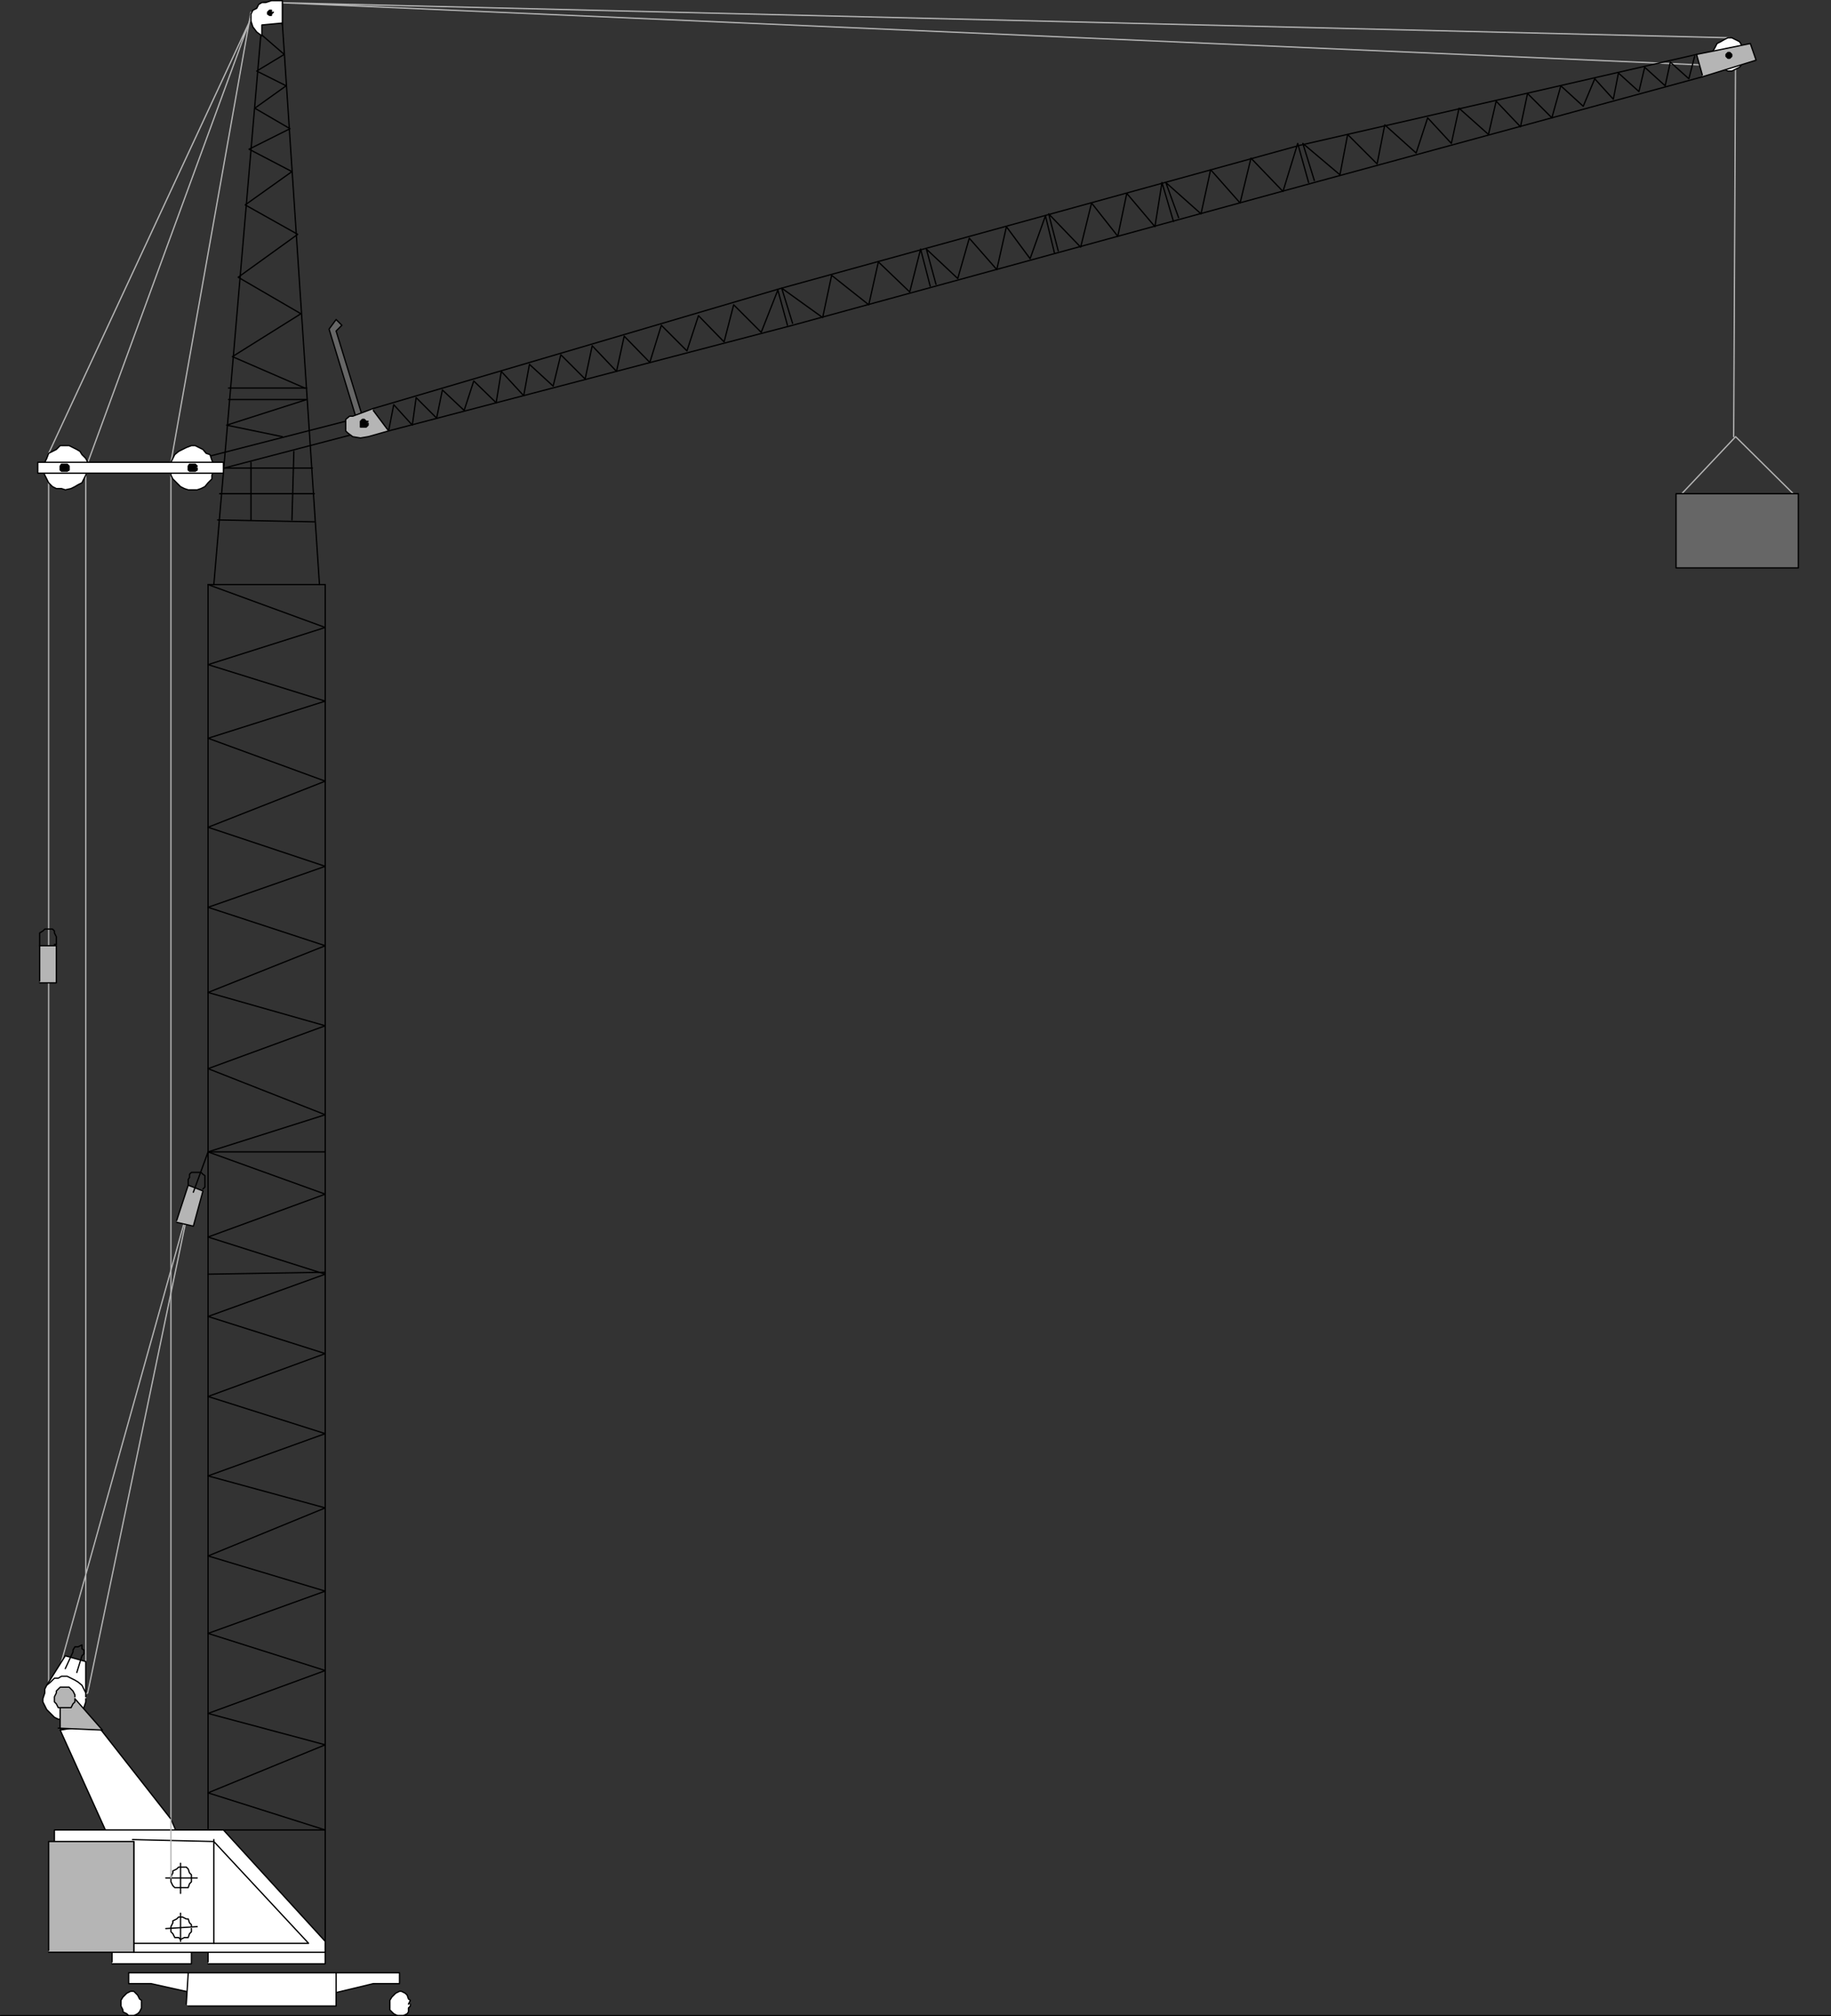 <?xml version="1.0" encoding="UTF-8" standalone="no"?>
<svg
   version="1.0"
   width="122.284mm"
   height="134.63mm"
   id="svg98"
   sodipodi:docname="Crane &amp; Jib.wmf"
   xmlns:inkscape="http://www.inkscape.org/namespaces/inkscape"
   xmlns:sodipodi="http://sodipodi.sourceforge.net/DTD/sodipodi-0.dtd"
   xmlns="http://www.w3.org/2000/svg"
   xmlns:svg="http://www.w3.org/2000/svg">
  <rect width="100%" height="100%" fill="#333333" stroke="none"/>
  <sodipodi:namedview
     id="namedview98"
     pagecolor="#ffffff"
     bordercolor="#000000"
     borderopacity="0.25"
     inkscape:showpageshadow="2"
     inkscape:pageopacity="0.0"
     inkscape:pagecheckerboard="0"
     inkscape:deskcolor="#d1d1d1"
     inkscape:document-units="mm" />
  <defs
     id="defs1">
    <pattern
       id="WMFhbasepattern"
       patternUnits="userSpaceOnUse"
       width="6"
       height="6"
       x="0"
       y="0" />
  </defs>
  <path
     style="fill:none;stroke:#b5b5b5;stroke-width:0.323px;stroke-linecap:round;stroke-linejoin:round;stroke-miterlimit:4;stroke-dasharray:none;stroke-opacity:1"
     d="M 63.347,3.07 43.147,116.666 v 1.454 340.949"
     id="path1" />
  <path
     style="fill:none;stroke:#b5b5b5;stroke-width:0.323px;stroke-linecap:round;stroke-linejoin:round;stroke-miterlimit:4;stroke-dasharray:none;stroke-opacity:1"
     d="M 437.612,110.202 438.097,10.988 436.643,9.534 69.488,0.646 64.317,2.585 12.282,114.404 v 2.262 312.025 l 2.909,2.262 6.949,-3.716 25.694,-123.453 -32.32,115.535 6.141,10.18 V 118.12 L 63.832,3.07 69.003,0.646 h 0.97 L 435.188,16.643"
     id="path2" />
  <path
     style="fill:none;stroke:#b5b5b5;stroke-width:0.323px;stroke-linecap:round;stroke-linejoin:round;stroke-miterlimit:4;stroke-dasharray:none;stroke-opacity:1"
     d="M 452.641,124.584 438.097,110.202 424.523,124.584"
     id="path3" />
  <path
     style="fill:#ffffff;fill-opacity:1;fill-rule:evenodd;stroke:none"
     d="m 11.797,425.297 4.686,-7.433 5.171,1.454 v 7.918 z"
     id="path4" />
  <path
     style="fill:none;stroke:#000000;stroke-width:0.323px;stroke-linecap:round;stroke-linejoin:round;stroke-miterlimit:4;stroke-dasharray:none;stroke-opacity:1"
     d="m 11.797,425.297 4.686,-7.433 5.171,1.454 v 7.918 l -9.858,-1.939 v 0"
     id="path5" />
  <path
     style="fill:#666666;fill-opacity:1;fill-rule:evenodd;stroke:none"
     d="m 90.011,105.84 -6.949,-22.784 1.778,-2.424 1.454,1.454 -1.454,1.454 6.626,21.491 z"
     id="path6" />
  <path
     style="fill:none;stroke:#000000;stroke-width:0.323px;stroke-linecap:round;stroke-linejoin:round;stroke-miterlimit:4;stroke-dasharray:none;stroke-opacity:1"
     d="m 90.011,105.84 -6.949,-22.784 1.778,-2.424 1.454,1.454 -1.454,1.454 6.626,21.491 -1.454,0.808 v 0"
     id="path7" />
  <path
     style="fill:#ffffff;fill-opacity:1;fill-rule:evenodd;stroke:none"
     d="m 21.654,428.206 v -0.97 l -0.485,-0.97 -0.485,-0.97 -0.97,-0.808 -0.808,-0.485 -0.97,-0.485 -0.97,-0.485 h -1.454 l -0.808,0.485 h -0.97 l -0.97,0.97 -0.97,0.808 -0.485,0.97 v 0.97 l -0.485,1.454 v 0.808 l 0.485,0.97 0.485,0.97 0.97,0.97 0.97,0.97 0.97,0.485 h 0.808 1.454 0.97 l 0.97,-0.485 0.808,-0.97 0.97,-0.485 0.485,-0.97 0.485,-1.454 v -0.808 0 0 z"
     id="path8" />
  <path
     style="fill:none;stroke:#000000;stroke-width:0.323px;stroke-linecap:round;stroke-linejoin:round;stroke-miterlimit:4;stroke-dasharray:none;stroke-opacity:1"
     d="m 21.654,428.206 v -0.97 l -0.485,-0.97 -0.485,-0.97 -0.97,-0.808 -0.808,-0.485 -0.97,-0.485 -0.97,-0.485 h -1.454 l -0.808,0.485 h -0.97 l -0.97,0.97 -0.97,0.808 -0.485,0.97 v 0.97 l -0.485,1.454 v 0.808 l 0.485,0.97 0.485,0.97 0.97,0.97 0.97,0.97 0.97,0.485 h 0.808 1.454 0.97 l 0.97,-0.485 0.808,-0.97 0.97,-0.485 0.485,-0.97 0.485,-1.454 v -0.808 0 0"
     id="path9" />
  <path
     style="fill:#ffffff;fill-opacity:1;fill-rule:evenodd;stroke:none"
     d="m 28.28,465.532 -13.09,-28.924 9.211,-1.454 18.746,23.915 2.424,5.656 -17.291,1.293 v 0 z"
     id="path10" />
  <path
     style="fill:none;stroke:#000000;stroke-width:0.323px;stroke-linecap:round;stroke-linejoin:round;stroke-miterlimit:4;stroke-dasharray:none;stroke-opacity:1"
     d="m 28.28,465.532 -13.09,-28.924 9.211,-1.454 18.746,23.915 2.424,5.656 -17.291,1.293 v 0"
     id="path11" />
  <path
     style="fill:none;stroke:#000000;stroke-width:0.323px;stroke-linecap:round;stroke-linejoin:round;stroke-miterlimit:4;stroke-dasharray:none;stroke-opacity:1"
     d="M 52.52,491.386 V 147.529 H 82.093 V 491.386 H 52.52"
     id="path12" />
  <path
     style="fill:#ffffff;fill-opacity:1;fill-rule:evenodd;stroke:none"
     d="m 32.482,497.85 h 68.357 v 2.747 h -6.626 l -12.12,2.909 h -32.32 1.454 l -13.09,-2.909 h -5.656 z"
     id="path13" />
  <path
     style="fill:none;stroke:#000000;stroke-width:0.323px;stroke-linecap:round;stroke-linejoin:round;stroke-miterlimit:4;stroke-dasharray:none;stroke-opacity:1"
     d="m 32.482,497.85 h 68.357 v 2.747 h -6.626 l -12.12,2.909 h -32.32 1.454 l -13.09,-2.909 h -5.656 v -2.747 0"
     id="path14" />
  <path
     style="fill:#ffffff;fill-opacity:1;fill-rule:evenodd;stroke:none"
     d="m 52.52,495.103 v -3.716 h 29.573 v 4.201 H 52.52 v 0 z"
     id="path15" />
  <path
     style="fill:none;stroke:#000000;stroke-width:0.323px;stroke-linecap:round;stroke-linejoin:round;stroke-miterlimit:4;stroke-dasharray:none;stroke-opacity:1"
     d="m 52.52,495.103 v -3.716 h 29.573 v 4.201 H 52.52 v 0"
     id="path16" />
  <path
     style="fill:#ffffff;fill-opacity:1;fill-rule:evenodd;stroke:none"
     d="m 28.28,495.103 v -3.716 h 20.038 v 4.201 H 28.28 v 0 z"
     id="path17" />
  <path
     style="fill:none;stroke:#000000;stroke-width:0.323px;stroke-linecap:round;stroke-linejoin:round;stroke-miterlimit:4;stroke-dasharray:none;stroke-opacity:1"
     d="m 28.28,495.103 v -3.716 h 20.038 v 4.201 H 28.28 v 0"
     id="path18" />
  <path
     style="fill:#ffffff;fill-opacity:1;fill-rule:evenodd;stroke:none"
     d="m 13.736,461.816 h 42.662 l 25.694,28.116 v 2.747 H 33.774 V 464.724 H 13.736 Z"
     id="path19" />
  <path
     style="fill:none;stroke:#000000;stroke-width:0.323px;stroke-linecap:round;stroke-linejoin:round;stroke-miterlimit:4;stroke-dasharray:none;stroke-opacity:1"
     d="m 13.736,461.816 h 42.662 l 25.694,28.116 v 2.747 H 33.774 V 464.724 H 13.736 v -2.909 0"
     id="path20" />
  <path
     style="fill:none;stroke:#000000;stroke-width:0.323px;stroke-linecap:round;stroke-linejoin:round;stroke-miterlimit:4;stroke-dasharray:none;stroke-opacity:1"
     d="m 33.451,464.24 20.523,0.485 23.917,25.692 h -44.117"
     id="path21" />
  <path
     style="fill:none;stroke:#000000;stroke-width:0.323px;stroke-linecap:round;stroke-linejoin:round;stroke-miterlimit:4;stroke-dasharray:none;stroke-opacity:1"
     d="m 53.974,464.24 v 26.177"
     id="path22" />
  <path
     style="fill:#ffffff;fill-opacity:1;fill-rule:evenodd;stroke:none"
     d="m 47.026,505.767 0.485,-7.918 h 37.33 v 8.403 H 47.51 v 0 z"
     id="path23" />
  <path
     style="fill:none;stroke:#000000;stroke-width:0.323px;stroke-linecap:round;stroke-linejoin:round;stroke-miterlimit:4;stroke-dasharray:none;stroke-opacity:1"
     d="m 47.026,505.767 0.485,-7.918 h 37.33 v 8.403 H 47.51 v 0"
     id="path24" />
  <path
     style="fill:#b5b5b5;fill-opacity:1;fill-rule:evenodd;stroke:none"
     d="M 12.282,492.194 V 464.724 H 33.774 V 492.679 H 12.282 v 0 z"
     id="path25" />
  <path
     style="fill:none;stroke:#000000;stroke-width:0.323px;stroke-linecap:round;stroke-linejoin:round;stroke-miterlimit:4;stroke-dasharray:none;stroke-opacity:1"
     d="M 12.282,492.194 V 464.724 H 33.774 V 492.679 H 12.282 v 0"
     id="path26" />
  <path
     style="fill:none;stroke:#000000;stroke-width:0.323px;stroke-linecap:round;stroke-linejoin:round;stroke-miterlimit:4;stroke-dasharray:none;stroke-opacity:1"
     d="M 52.52,461.816 H 82.093 L 52.52,452.444 82.093,440.325 52.52,432.407 82.093,421.581 52.52,412.209 82.093,401.544 52.52,392.657 82.093,380.538 52.52,372.458 82.093,361.793 52.52,352.421 82.093,341.595 52.52,332.223 82.093,321.558 52.52,312.186 82.093,301.36 52.52,290.695 82.093,281.323 52.52,269.689 82.093,258.862 52.52,250.46 82.093,238.664 52.52,228.969 82.093,218.627 52.52,208.77 82.093,197.136 52.52,186.31 82.093,176.938 52.52,167.727 82.093,158.355 52.52,147.529"
     id="path27" />
  <path
     style="fill:none;stroke:#000000;stroke-width:0.323px;stroke-linecap:round;stroke-linejoin:round;stroke-miterlimit:4;stroke-dasharray:none;stroke-opacity:1"
     d="M 52.52,290.695 H 82.093"
     id="path28" />
  <path
     style="fill:none;stroke:#000000;stroke-width:0.323px;stroke-linecap:round;stroke-linejoin:round;stroke-miterlimit:4;stroke-dasharray:none;stroke-opacity:1"
     d="m 82.093,321.073 -29.573,0.485"
     id="path29" />
  <path
     style="fill:#ffffff;fill-opacity:1;fill-rule:evenodd;stroke:none"
     d="m 35.714,505.767 v -0.97 l -0.485,-0.323 -0.485,-0.97 -0.485,-0.485 -0.485,-0.485 h -0.808 l -0.97,0.485 -0.485,0.485 -0.485,0.485 -0.485,0.808 v 0.97 0.485 l 0.485,0.97 v 0.485 l 0.97,0.485 0.485,0.485 h 0.97 0.323 l 0.97,-0.485 0.485,-0.485 0.485,-0.97 v -0.485 z"
     id="path30" />
  <path
     style="fill:none;stroke:#000000;stroke-width:0.323px;stroke-linecap:round;stroke-linejoin:round;stroke-miterlimit:4;stroke-dasharray:none;stroke-opacity:1"
     d="m 35.714,505.767 v -0.97 l -0.485,-0.323 -0.485,-0.97 -0.485,-0.485 -0.485,-0.485 h -0.808 l -0.97,0.485 -0.485,0.485 -0.485,0.485 -0.485,0.808 v 0.97 0.485 l 0.485,0.97 v 0.485 l 0.97,0.485 0.485,0.485 h 0.97 0.323 l 0.97,-0.485 0.485,-0.485 0.485,-0.97 v -0.485 -0.485 0"
     id="path31" />
  <path
     style="fill:#ffffff;fill-opacity:1;fill-rule:evenodd;stroke:none"
     d="m 103.101,505.767 0.485,-0.97 -0.485,-0.323 -0.323,-0.97 -0.485,-0.485 -0.97,-0.485 h -0.485 l -0.97,0.485 -0.485,0.485 -0.485,0.485 -0.485,0.808 v 0.97 0.485 0.97 l 0.485,0.485 0.485,0.485 0.97,0.485 h 0.485 0.97 l 0.97,-0.485 0.323,-0.485 v -0.97 l 0.485,-0.485 v -0.485 0 z"
     id="path32" />
  <path
     style="fill:none;stroke:#000000;stroke-width:0.323px;stroke-linecap:round;stroke-linejoin:round;stroke-miterlimit:4;stroke-dasharray:none;stroke-opacity:1"
     d="m 103.101,505.767 0.485,-0.97 -0.485,-0.323 -0.323,-0.97 -0.485,-0.485 -0.97,-0.485 h -0.485 l -0.97,0.485 -0.485,0.485 -0.485,0.485 -0.485,0.808 v 0.97 0.485 0.97 l 0.485,0.485 0.485,0.485 0.97,0.485 h 0.485 0.97 l 0.97,-0.485 0.323,-0.485 v -0.97 l 0.485,-0.485 v -0.485 0"
     id="path33" />
  <path
     style="fill:none;stroke:#000000;stroke-width:0.323px;stroke-linecap:round;stroke-linejoin:round;stroke-miterlimit:4;stroke-dasharray:none;stroke-opacity:1"
     d="M 53.974,147.529 66.094,5.817 h 5.171 l 9.373,141.712"
     id="path34" />
  <path
     style="fill:none;stroke:#000000;stroke-width:0.323px;stroke-linecap:round;stroke-linejoin:round;stroke-miterlimit:4;stroke-dasharray:none;stroke-opacity:1"
     d="m 54.944,131.209 24.402,0.485"
     id="path35" />
  <path
     style="fill:none;stroke:#000000;stroke-width:0.323px;stroke-linecap:round;stroke-linejoin:round;stroke-miterlimit:4;stroke-dasharray:none;stroke-opacity:1"
     d="m 71.266,110.202 -14.059,-2.909 20.2,-6.463 H 57.691"
     id="path36" />
  <path
     style="fill:none;stroke:#000000;stroke-width:0.323px;stroke-linecap:round;stroke-linejoin:round;stroke-miterlimit:4;stroke-dasharray:none;stroke-opacity:1"
     d="M 57.691,97.922 H 77.406"
     id="path37" />
  <path
     style="fill:none;stroke:#000000;stroke-width:0.323px;stroke-linecap:round;stroke-linejoin:round;stroke-miterlimit:4;stroke-dasharray:none;stroke-opacity:1"
     d="M 76.922,97.922 58.661,90.004 75.952,79.178 60.115,69.967 75.144,59.141 61.893,51.708 73.69,43.305 62.862,37.65 l 10.342,-5.171 -8.888,-5.171 7.918,-5.656 -7.434,-3.717 6.949,-4.201 -5.979,-5.171 -1.939,-1.777 -0.485,-2.424 0.485,-1.293 1.454,-1.454 1.293,-0.97 h 1.939 2.747 V 5.817"
     id="path38" />
  <path
     style="fill:#b5b5b5;fill-opacity:1;fill-rule:evenodd;stroke:none"
     d="m 14.706,436.123 11.15,0.485 -6.949,-7.918 h -3.717 v 2.262 5.656 0 z"
     id="path39" />
  <path
     style="fill:none;stroke:#000000;stroke-width:0.323px;stroke-linecap:round;stroke-linejoin:round;stroke-miterlimit:4;stroke-dasharray:none;stroke-opacity:1"
     d="m 14.706,436.123 11.15,0.485 -6.949,-7.918 h -3.717 v 2.262 5.656 0"
     id="path40" />
  <path
     style="fill:#b5b5b5;fill-opacity:1;fill-rule:evenodd;stroke:none"
     d="m 18.907,428.206 v -0.485 l -0.485,-0.97 -0.485,-0.485 -0.485,-0.485 h -0.97 -0.97 -0.323 l -0.97,0.97 v 0.485 l -0.485,0.97 v 0.485 0.808 l 0.485,0.485 0.485,0.97 h 0.808 0.97 0.485 0.97 l 0.485,-0.97 0.485,-0.485 v -0.808 0 0 z"
     id="path41" />
  <path
     style="fill:none;stroke:#000000;stroke-width:0.323px;stroke-linecap:round;stroke-linejoin:round;stroke-miterlimit:4;stroke-dasharray:none;stroke-opacity:1"
     d="m 18.907,428.206 v -0.485 l -0.485,-0.97 -0.485,-0.485 -0.485,-0.485 h -0.97 -0.97 -0.323 l -0.97,0.97 v 0.485 l -0.485,0.97 v 0.485 0.808 l 0.485,0.485 0.485,0.97 h 0.808 0.97 0.485 0.97 l 0.485,-0.97 0.485,-0.485 v -0.808 0 0"
     id="path42" />
  <path
     style="fill:none;stroke:#000000;stroke-width:0.323px;stroke-linecap:round;stroke-linejoin:round;stroke-miterlimit:4;stroke-dasharray:none;stroke-opacity:1"
     d="M 56.398,118.12 H 78.861"
     id="path43" />
  <path
     style="fill:none;stroke:#000000;stroke-width:0.323px;stroke-linecap:round;stroke-linejoin:round;stroke-miterlimit:4;stroke-dasharray:none;stroke-opacity:1"
     d="M 55.429,124.584 H 79.346"
     id="path44" />
  <path
     style="fill:none;stroke:#000000;stroke-width:0.323px;stroke-linecap:round;stroke-linejoin:round;stroke-miterlimit:4;stroke-dasharray:none;stroke-opacity:1"
     d="M 63.347,131.209 V 116.666"
     id="path45" />
  <path
     style="fill:none;stroke:#000000;stroke-width:0.323px;stroke-linecap:round;stroke-linejoin:round;stroke-miterlimit:4;stroke-dasharray:none;stroke-opacity:1"
     d="m 73.69,131.209 0.485,-17.29"
     id="path46" />
  <path
     style="fill:none;stroke:#000000;stroke-width:0.323px;stroke-linecap:round;stroke-linejoin:round;stroke-miterlimit:4;stroke-dasharray:none;stroke-opacity:1"
     d="m 52.52,115.212 36.522,-9.372"
     id="path47" />
  <path
     style="fill:none;stroke:#000000;stroke-width:0.323px;stroke-linecap:round;stroke-linejoin:round;stroke-miterlimit:4;stroke-dasharray:none;stroke-opacity:1"
     d="m 49.773,119.898 38.946,-10.18"
     id="path48" />
  <path
     style="fill:#ffffff;fill-opacity:1;fill-rule:evenodd;stroke:none"
     d="m 53.974,118.12 v -0.97 l -0.485,-0.97 -0.485,-1.454 -0.97,-0.323 -0.808,-0.97 -0.97,-0.485 -0.97,-0.485 h -0.97 l -1.293,0.485 -0.97,0.485 -0.97,0.485 -0.97,0.808 -0.485,0.97 -0.485,0.97 v 1.454 0.808 0.97 l 0.485,0.97 0.97,0.97 0.97,0.97 0.97,0.485 0.97,0.323 h 1.293 0.97 l 0.97,-0.323 0.97,-0.485 0.808,-0.97 0.97,-0.97 v -0.97 l 0.485,-0.97 z"
     id="path49" />
  <path
     style="fill:none;stroke:#000000;stroke-width:0.323px;stroke-linecap:round;stroke-linejoin:round;stroke-miterlimit:4;stroke-dasharray:none;stroke-opacity:1"
     d="m 53.974,118.12 v -0.97 l -0.485,-0.97 -0.485,-1.454 -0.97,-0.323 -0.808,-0.97 -0.97,-0.485 -0.97,-0.485 h -0.97 l -1.293,0.485 -0.97,0.485 -0.97,0.485 -0.97,0.808 -0.485,0.97 -0.485,0.97 v 1.454 0.808 0.97 l 0.485,0.97 0.97,0.97 0.97,0.97 0.97,0.485 0.97,0.323 h 1.293 0.97 l 0.97,-0.323 0.97,-0.485 0.808,-0.97 0.97,-0.97 v -0.97 l 0.485,-0.97 v -0.808 0"
     id="path50" />
  <path
     style="fill:#ffffff;fill-opacity:1;fill-rule:evenodd;stroke:none"
     d="m 21.654,117.635 0.485,-0.97 -0.485,-0.97 -0.97,-0.97 -0.485,-0.808 -0.808,-0.485 -0.97,-0.485 -0.97,-0.485 h -1.454 -0.808 l -0.97,0.97 -0.97,0.485 -0.97,0.485 -0.485,1.293 -0.485,0.97 -0.485,0.97 v 1.293 l 0.485,0.97 0.485,0.97 0.485,0.97 0.97,0.97 0.97,0.485 h 1.293 l 0.97,0.323 1.454,-0.323 0.97,-0.485 0.808,-0.485 0.97,-0.485 0.485,-0.97 0.485,-0.97 0.485,-1.293 v -0.485 0 z"
     id="path51" />
  <path
     style="fill:none;stroke:#000000;stroke-width:0.323px;stroke-linecap:round;stroke-linejoin:round;stroke-miterlimit:4;stroke-dasharray:none;stroke-opacity:1"
     d="m 21.654,117.635 0.485,-0.97 -0.485,-0.97 -0.97,-0.97 -0.485,-0.808 -0.808,-0.485 -0.97,-0.485 -0.97,-0.485 h -1.454 -0.808 l -0.97,0.97 -0.97,0.485 -0.97,0.485 -0.485,1.293 -0.485,0.97 -0.485,0.97 v 1.293 l 0.485,0.97 0.485,0.97 0.485,0.97 0.97,0.97 0.97,0.485 h 1.293 l 0.97,0.323 1.454,-0.323 0.97,-0.485 0.808,-0.485 0.97,-0.485 0.485,-0.97 0.485,-0.97 0.485,-1.293 v -0.485 0"
     id="path52" />
  <path
     style="fill:#ffffff;fill-opacity:1;fill-rule:evenodd;stroke:none"
     d="m 9.534,119.413 v -2.747 H 56.398 v 2.747 z"
     id="path53" />
  <path
     style="fill:none;stroke:#000000;stroke-width:0.323px;stroke-linecap:round;stroke-linejoin:round;stroke-miterlimit:4;stroke-dasharray:none;stroke-opacity:1"
     d="m 9.534,119.413 v -2.747 H 56.398 v 2.747 H 9.534 v 0"
     id="path54" />
  <path
     style="fill:none;stroke:#000000;stroke-width:0.323px;stroke-linecap:round;stroke-linejoin:round;stroke-miterlimit:4;stroke-dasharray:none;stroke-opacity:1"
     d="m 48.318,486.215 v -0.485 l -0.485,-0.485 -0.323,-0.97 h -0.485 l -0.97,-0.485 h -0.97 l -0.485,0.485 -0.97,0.485 v 0.485 l -0.485,0.97 v 0.485 0.808 l 0.485,0.485 0.485,0.97 h 0.97 l 0.485,0.485 0.97,-0.485 h 0.97 l 0.323,-0.97 0.485,-0.485 v -0.808 0"
     id="path55" />
  <path
     style="fill:none;stroke:#000000;stroke-width:0.323px;stroke-linecap:round;stroke-linejoin:round;stroke-miterlimit:4;stroke-dasharray:none;stroke-opacity:1"
     d="m 45.571,482.822 v 7.11"
     id="path56" />
  <path
     style="fill:none;stroke:#000000;stroke-width:0.323px;stroke-linecap:round;stroke-linejoin:round;stroke-miterlimit:4;stroke-dasharray:none;stroke-opacity:1"
     d="m 49.773,486.215 -7.918,0.485"
     id="path57" />
  <path
     style="fill:#ffffff;fill-opacity:1;fill-rule:evenodd;stroke:none"
     d="m 440.36,13.735 v -0.97 l -0.485,-0.808 -0.485,-0.97 -0.323,-0.485 -0.97,-0.485 -0.97,-0.485 h -0.97 l -0.97,0.485 -0.808,0.485 -0.97,0.485 -0.485,0.97 -0.485,0.808 v 0.97 0.97 l 0.485,0.97 0.485,0.97 0.97,0.323 0.808,0.485 0.97,0.485 h 0.97 l 0.97,-0.485 0.97,-0.485 0.323,-0.323 0.485,-0.97 0.485,-0.97 0.485,-0.97 v 0 0 z"
     id="path58" />
  <path
     style="fill:none;stroke:#000000;stroke-width:0.323px;stroke-linecap:round;stroke-linejoin:round;stroke-miterlimit:4;stroke-dasharray:none;stroke-opacity:1"
     d="m 440.36,13.735 v -0.97 l -0.485,-0.808 -0.485,-0.97 -0.323,-0.485 -0.97,-0.485 -0.97,-0.485 h -0.97 l -0.97,0.485 -0.808,0.485 -0.97,0.485 -0.485,0.97 -0.485,0.808 v 0.97 0.97 l 0.485,0.97 0.485,0.97 0.97,0.323 0.808,0.485 0.97,0.485 h 0.97 l 0.97,-0.485 0.97,-0.485 0.323,-0.323 0.485,-0.97 0.485,-0.97 0.485,-0.97 v 0 0"
     id="path59" />
  <path
     style="fill:#b5b5b5;fill-opacity:1;fill-rule:evenodd;stroke:none"
     d="m 10.019,247.551 v -8.887 h 4.202 v 9.372 h -4.202 v 0 z"
     id="path60" />
  <path
     style="fill:none;stroke:#000000;stroke-width:0.323px;stroke-linecap:round;stroke-linejoin:round;stroke-miterlimit:4;stroke-dasharray:none;stroke-opacity:1"
     d="m 10.019,247.551 v -8.887 h 4.202 v 9.372 h -4.202 v 0"
     id="path61" />
  <path
     style="fill:none;stroke:#000000;stroke-width:0.323px;stroke-linecap:round;stroke-linejoin:round;stroke-miterlimit:4;stroke-dasharray:none;stroke-opacity:1"
     d="m 13.736,238.341 h 0.485 v -1.454 -0.485 l -0.485,-0.97 v -0.485 l -0.485,-0.485 h -0.97 -0.97 l -0.485,0.485 -0.808,0.485 v 0.485 0.97 0.485 0.97 0.323"
     id="path62" />
  <path
     style="fill:#b5b5b5;fill-opacity:1;fill-rule:evenodd;stroke:none"
     d="m 44.602,307.985 2.909,-8.887 3.717,1.454 -2.424,8.887 -4.202,-0.97 v 0 z"
     id="path63" />
  <path
     style="fill:none;stroke:#000000;stroke-width:0.323px;stroke-linecap:round;stroke-linejoin:round;stroke-miterlimit:4;stroke-dasharray:none;stroke-opacity:1"
     d="m 44.602,307.985 2.909,-8.887 3.717,1.454 -2.424,8.887 -4.202,-0.97 v 0"
     id="path64" />
  <path
     style="fill:none;stroke:#000000;stroke-width:0.323px;stroke-linecap:round;stroke-linejoin:round;stroke-miterlimit:4;stroke-dasharray:none;stroke-opacity:1"
     d="m 51.227,300.067 0.485,-0.485 v -0.485 -0.97 -0.97 -0.485 l -0.485,-0.323 -0.485,-0.485 h -0.485 -0.97 -0.97 l -0.485,0.485 v 0.808 l -0.323,0.485 v 0.97 0.485"
     id="path65" />
  <path
     style="fill:none;stroke:#000000;stroke-width:0.323px;stroke-linecap:round;stroke-linejoin:round;stroke-miterlimit:4;stroke-dasharray:none;stroke-opacity:1"
     d="M 48.803,300.875 52.52,290.695"
     id="path66" />
  <path
     style="fill:none;stroke:#000000;stroke-width:0.323px;stroke-linecap:round;stroke-linejoin:round;stroke-miterlimit:4;stroke-dasharray:none;stroke-opacity:1"
     d="m 19.392,422.065 1.293,-4.201 0.485,-0.485 v -0.485 -0.485 l -0.485,-0.323 v -0.97 l -0.97,0.485 h -0.323 -0.485 l -0.485,0.808 v 0.485 l -1.939,4.201"
     id="path67" />
  <path
     style="fill:#b5b5b5;fill-opacity:1;fill-rule:evenodd;stroke:none"
     d="m 429.694,18.906 -1.454,-5.171 13.574,-2.747 1.454,4.201 -13.574,4.201 v 0 z"
     id="path68" />
  <path
     style="fill:none;stroke:#000000;stroke-width:0.323px;stroke-linecap:round;stroke-linejoin:round;stroke-miterlimit:4;stroke-dasharray:none;stroke-opacity:1"
     d="m 429.694,18.906 -1.454,-5.171 13.574,-2.747 1.454,4.201 -13.574,4.201 v 0"
     id="path69" />
  <path
     style="fill:#b5b5b5;fill-opacity:1;fill-rule:evenodd;stroke:none"
     d="m 94.213,103.093 -5.171,1.939 h -0.808 l -0.97,0.808 v 1.454 1.454 l 0.485,0.485 1.293,0.97 1.939,0.323 1.939,-0.323 5.171,-1.454 -3.878,-5.171 v 0 z"
     id="path70" />
  <path
     style="fill:none;stroke:#000000;stroke-width:0.323px;stroke-linecap:round;stroke-linejoin:round;stroke-miterlimit:4;stroke-dasharray:none;stroke-opacity:1"
     d="m 94.213,103.093 -5.171,1.939 h -0.808 l -0.97,0.808 v 1.454 1.454 l 0.485,0.485 1.293,0.97 1.939,0.323 1.939,-0.323 5.171,-1.454 -3.878,-5.171 v 0"
     id="path71" />
  <path
     style="fill:#000000;fill-opacity:1;fill-rule:evenodd;stroke:none"
     d="m 17.453,118.12 v -0.485 l -0.485,-0.485 h -0.485 -0.485 -0.485 l -0.323,0.485 v 0.485 0.485 l 0.323,0.323 h 0.485 0.485 0.485 l 0.485,-0.323 z"
     id="path72" />
  <path
     style="fill:none;stroke:#000000;stroke-width:0.323px;stroke-linecap:round;stroke-linejoin:round;stroke-miterlimit:4;stroke-dasharray:none;stroke-opacity:1"
     d="m 17.453,118.12 v -0.485 l -0.485,-0.485 h -0.485 -0.485 -0.485 l -0.323,0.485 v 0.485 0.485 l 0.323,0.323 h 0.485 0.485 0.485 l 0.485,-0.323 v -0.485 0"
     id="path73" />
  <path
     style="fill:#000000;fill-opacity:1;fill-rule:evenodd;stroke:none"
     d="m 49.288,118.12 0.485,-0.485 -0.485,-0.485 h -0.485 -0.485 -0.485 l -0.323,0.485 v 0.485 0.485 l 0.323,0.323 h 0.485 0.485 0.485 l 0.485,-0.323 v -0.485 0 z"
     id="path74" />
  <path
     style="fill:none;stroke:#000000;stroke-width:0.323px;stroke-linecap:round;stroke-linejoin:round;stroke-miterlimit:4;stroke-dasharray:none;stroke-opacity:1"
     d="m 49.288,118.12 0.485,-0.485 -0.485,-0.485 h -0.485 -0.485 -0.485 l -0.323,0.485 v 0.485 0.485 l 0.323,0.323 h 0.485 0.485 0.485 l 0.485,-0.323 v -0.485 0"
     id="path75" />
  <path
     style="fill:#000000;fill-opacity:1;fill-rule:evenodd;stroke:none"
     d="m 92.435,106.809 0.485,-0.485 h -0.485 l -0.485,-0.485 h -0.485 l -0.485,0.485 v 0.485 0.485 0.485 h 0.485 0.485 0.485 l 0.485,-0.485 v -0.485 0 z"
     id="path76" />
  <path
     style="fill:none;stroke:#000000;stroke-width:0.323px;stroke-linecap:round;stroke-linejoin:round;stroke-miterlimit:4;stroke-dasharray:none;stroke-opacity:1"
     d="m 92.435,106.809 0.485,-0.485 h -0.485 l -0.485,-0.485 h -0.485 l -0.485,0.485 v 0.485 0.485 0.485 h 0.485 0.485 0.485 l 0.485,-0.485 v -0.485 0"
     id="path77" />
  <path
     style="fill:#000000;fill-opacity:1;fill-rule:evenodd;stroke:none"
     d="m 437.127,13.735 v 0 l -0.485,-0.485 v 0 h -0.485 l -0.485,0.485 v 0 0.485 l 0.485,0.485 h 0.485 v 0 l 0.485,-0.485 z"
     id="path78" />
  <path
     style="fill:none;stroke:#000000;stroke-width:0.323px;stroke-linecap:round;stroke-linejoin:round;stroke-miterlimit:4;stroke-dasharray:none;stroke-opacity:1"
     d="m 437.127,13.735 v 0 l -0.485,-0.485 v 0 h -0.485 l -0.485,0.485 v 0 0.485 l 0.485,0.485 h 0.485 v 0 l 0.485,-0.485 v -0.485 0"
     id="path79" />
  <path
     style="fill:none;stroke:#000000;stroke-width:0.323px;stroke-linecap:round;stroke-linejoin:round;stroke-miterlimit:4;stroke-dasharray:none;stroke-opacity:1"
     d="M 94.213,103.093 197.313,72.714 328.048,36.68 428.24,13.735"
     id="path80" />
  <path
     style="fill:none;stroke:#000000;stroke-width:0.323px;stroke-linecap:round;stroke-linejoin:round;stroke-miterlimit:4;stroke-dasharray:none;stroke-opacity:1"
     d="M 98.091,108.748 200.061,82.086 331.764,46.052 429.694,19.39"
     id="path81" />
  <path
     style="fill:none;stroke:#000000;stroke-width:0.323px;stroke-linecap:round;stroke-linejoin:round;stroke-miterlimit:4;stroke-dasharray:none;stroke-opacity:1"
     d="m 98.091,108.748 1.293,-6.625 4.686,5.171 0.97,-6.948 5.171,5.171 1.454,-7.11 5.494,5.171 2.424,-7.433 5.656,5.494 1.293,-7.918 5.656,6.14 1.454,-7.918 5.979,5.494 1.939,-7.918 6.141,6.14 1.778,-8.403 6.141,6.463 1.939,-8.887 6.464,6.625 2.909,-9.372 6.464,6.463 2.909,-8.887 6.464,6.625 2.424,-9.372 6.949,6.948 4.202,-10.665 2.424,8.887"
     id="path82" />
  <path
     style="fill:none;stroke:#000000;stroke-width:0.323px;stroke-linecap:round;stroke-linejoin:round;stroke-miterlimit:4;stroke-dasharray:none;stroke-opacity:1"
     d="m 200.061,81.601 -2.747,-8.887 10.342,7.433 2.262,-10.665 9.373,7.433 2.424,-10.826 7.918,7.595 2.747,-10.826 2.424,9.372"
     id="path83" />
  <path
     style="fill:none;stroke:#000000;stroke-width:0.323px;stroke-linecap:round;stroke-linejoin:round;stroke-miterlimit:4;stroke-dasharray:none;stroke-opacity:1"
     d="m 236.259,71.745 -2.424,-8.887 7.918,7.433 2.909,-10.18 6.949,7.918 2.424,-10.826 5.979,8.079 3.878,-10.826 2.262,9.372"
     id="path84" />
  <path
     style="fill:none;stroke:#000000;stroke-width:0.323px;stroke-linecap:round;stroke-linejoin:round;stroke-miterlimit:4;stroke-dasharray:none;stroke-opacity:1"
     d="m 267.124,63.342 -2.424,-9.372 8.08,8.403 2.747,-11.15 6.626,8.403 2.262,-10.826 7.11,8.403 1.778,-11.15 2.909,9.857"
     id="path85" />
  <path
     style="fill:none;stroke:#000000;stroke-width:0.323px;stroke-linecap:round;stroke-linejoin:round;stroke-miterlimit:4;stroke-dasharray:none;stroke-opacity:1"
     d="m 297.505,54.94 -3.232,-8.887 8.888,7.918 2.424,-11.15 7.434,8.403 2.747,-11.311 8.08,8.403 3.717,-12.119 2.747,9.857"
     id="path86" />
  <path
     style="fill:none;stroke:#000000;stroke-width:0.323px;stroke-linecap:round;stroke-linejoin:round;stroke-miterlimit:4;stroke-dasharray:none;stroke-opacity:1"
     d="m 331.764,45.568 -2.909,-9.372 9.373,7.918 1.939,-10.18 7.434,7.433 1.939,-9.857 7.918,7.11 2.909,-8.887 5.979,6.463 1.939,-8.887 7.434,6.625 1.939,-8.403 6.141,6.463 1.778,-8.403 6.141,6.14 2.262,-8.079 5.656,5.171 2.909,-6.948 4.686,5.171 1.293,-6.625 5.171,4.686 1.454,-6.14 5.171,4.686 1.293,-5.979 4.686,4.201 1.454,-5.656"
     id="path87" />
  <path
     style="fill:#666666;fill-opacity:1;fill-rule:evenodd;stroke:none"
     d="m 423.068,143.328 v -18.744 h 30.866 v 18.744 z"
     id="path88" />
  <path
     style="fill:none;stroke:#000000;stroke-width:0.323px;stroke-linecap:round;stroke-linejoin:round;stroke-miterlimit:4;stroke-dasharray:none;stroke-opacity:1"
     d="m 423.068,143.328 v -18.744 h 30.866 v 18.744 h -30.866 v 0"
     id="path89" />
  <path
     style="fill:none;stroke:#000000;stroke-width:0.323px;stroke-linecap:round;stroke-linejoin:round;stroke-miterlimit:4;stroke-dasharray:none;stroke-opacity:1"
     d="m 48.318,473.935 v -0.808 l -0.485,-0.485 -0.323,-0.97 -0.485,-0.485 h -0.97 -0.97 l -0.485,0.485 -0.97,0.485 v 0.485 l -0.485,0.97 v 0.323 0.97 l 0.485,0.97 0.485,0.485 h 0.97 0.485 0.97 0.97 l 0.323,-0.97 0.485,-0.485 v -0.97 0"
     id="path90" />
  <path
     style="fill:none;stroke:#000000;stroke-width:0.323px;stroke-linecap:round;stroke-linejoin:round;stroke-miterlimit:4;stroke-dasharray:none;stroke-opacity:1"
     d="m 45.571,470.218 v 7.595"
     id="path91" />
  <path
     style="fill:none;stroke:#000000;stroke-width:0.323px;stroke-linecap:round;stroke-linejoin:round;stroke-miterlimit:4;stroke-dasharray:none;stroke-opacity:1"
     d="M 49.773,473.935 H 41.854"
     id="path92" />
  <path
     style="fill:none;stroke:#b5b5b5;stroke-width:0.323px;stroke-linecap:round;stroke-linejoin:round;stroke-miterlimit:4;stroke-dasharray:none;stroke-opacity:1"
     d="m 43.147,459.069 v 14.866"
     id="path93" />
  <path
     style="fill:#ffffff;fill-opacity:1;fill-rule:evenodd;stroke:none"
     d="m 71.266,5.817 -5.171,0.485 v 2.747 l -1.293,-0.97 -0.97,-1.293 -0.485,-1.454 v -0.97 -0.808 l 0.485,-0.97 0.97,-0.485 0.485,-0.97 0.808,-0.485 h 0.97 l 1.454,-0.485 h 2.747 v 5.171 0.97 0 z"
     id="path94" />
  <path
     style="fill:none;stroke:#000000;stroke-width:0.323px;stroke-linecap:round;stroke-linejoin:round;stroke-miterlimit:4;stroke-dasharray:none;stroke-opacity:1"
     d="m 71.266,5.817 -5.171,0.485 v 2.747 l -1.293,-0.97 -0.97,-1.293 -0.485,-1.454 v -0.97 -0.808 l 0.485,-0.97 0.97,-0.485 0.485,-0.97 0.808,-0.485 h 0.97 l 1.454,-0.485 h 2.747 v 5.171 0.97 0"
     id="path95" />
  <path
     style="fill:#000000;fill-opacity:1;fill-rule:evenodd;stroke:none"
     d="m 68.518,3.07 v 0 -0.485 h -0.485 v 0 l -0.485,0.485 v 0 0.485 l 0.485,0.323 v 0 h 0.485 v -0.323 l 0.485,-0.485 v 0 z"
     id="path96" />
  <path
     style="fill:none;stroke:#000000;stroke-width:0.323px;stroke-linecap:round;stroke-linejoin:round;stroke-miterlimit:4;stroke-dasharray:none;stroke-opacity:1"
     d="m 68.518,3.07 v 0 -0.485 h -0.485 v 0 l -0.485,0.485 v 0 0.485 l 0.485,0.323 v 0 h 0.485 v -0.323 l 0.485,-0.485 v 0"
     id="path97" />
  <path
     style="fill:none;stroke:#000000;stroke-width:0.323px;stroke-linecap:round;stroke-linejoin:round;stroke-miterlimit:4;stroke-dasharray:none;stroke-opacity:1"
     d="M 462.014,508.676 H 0.162"
     id="path98" />
</svg>
